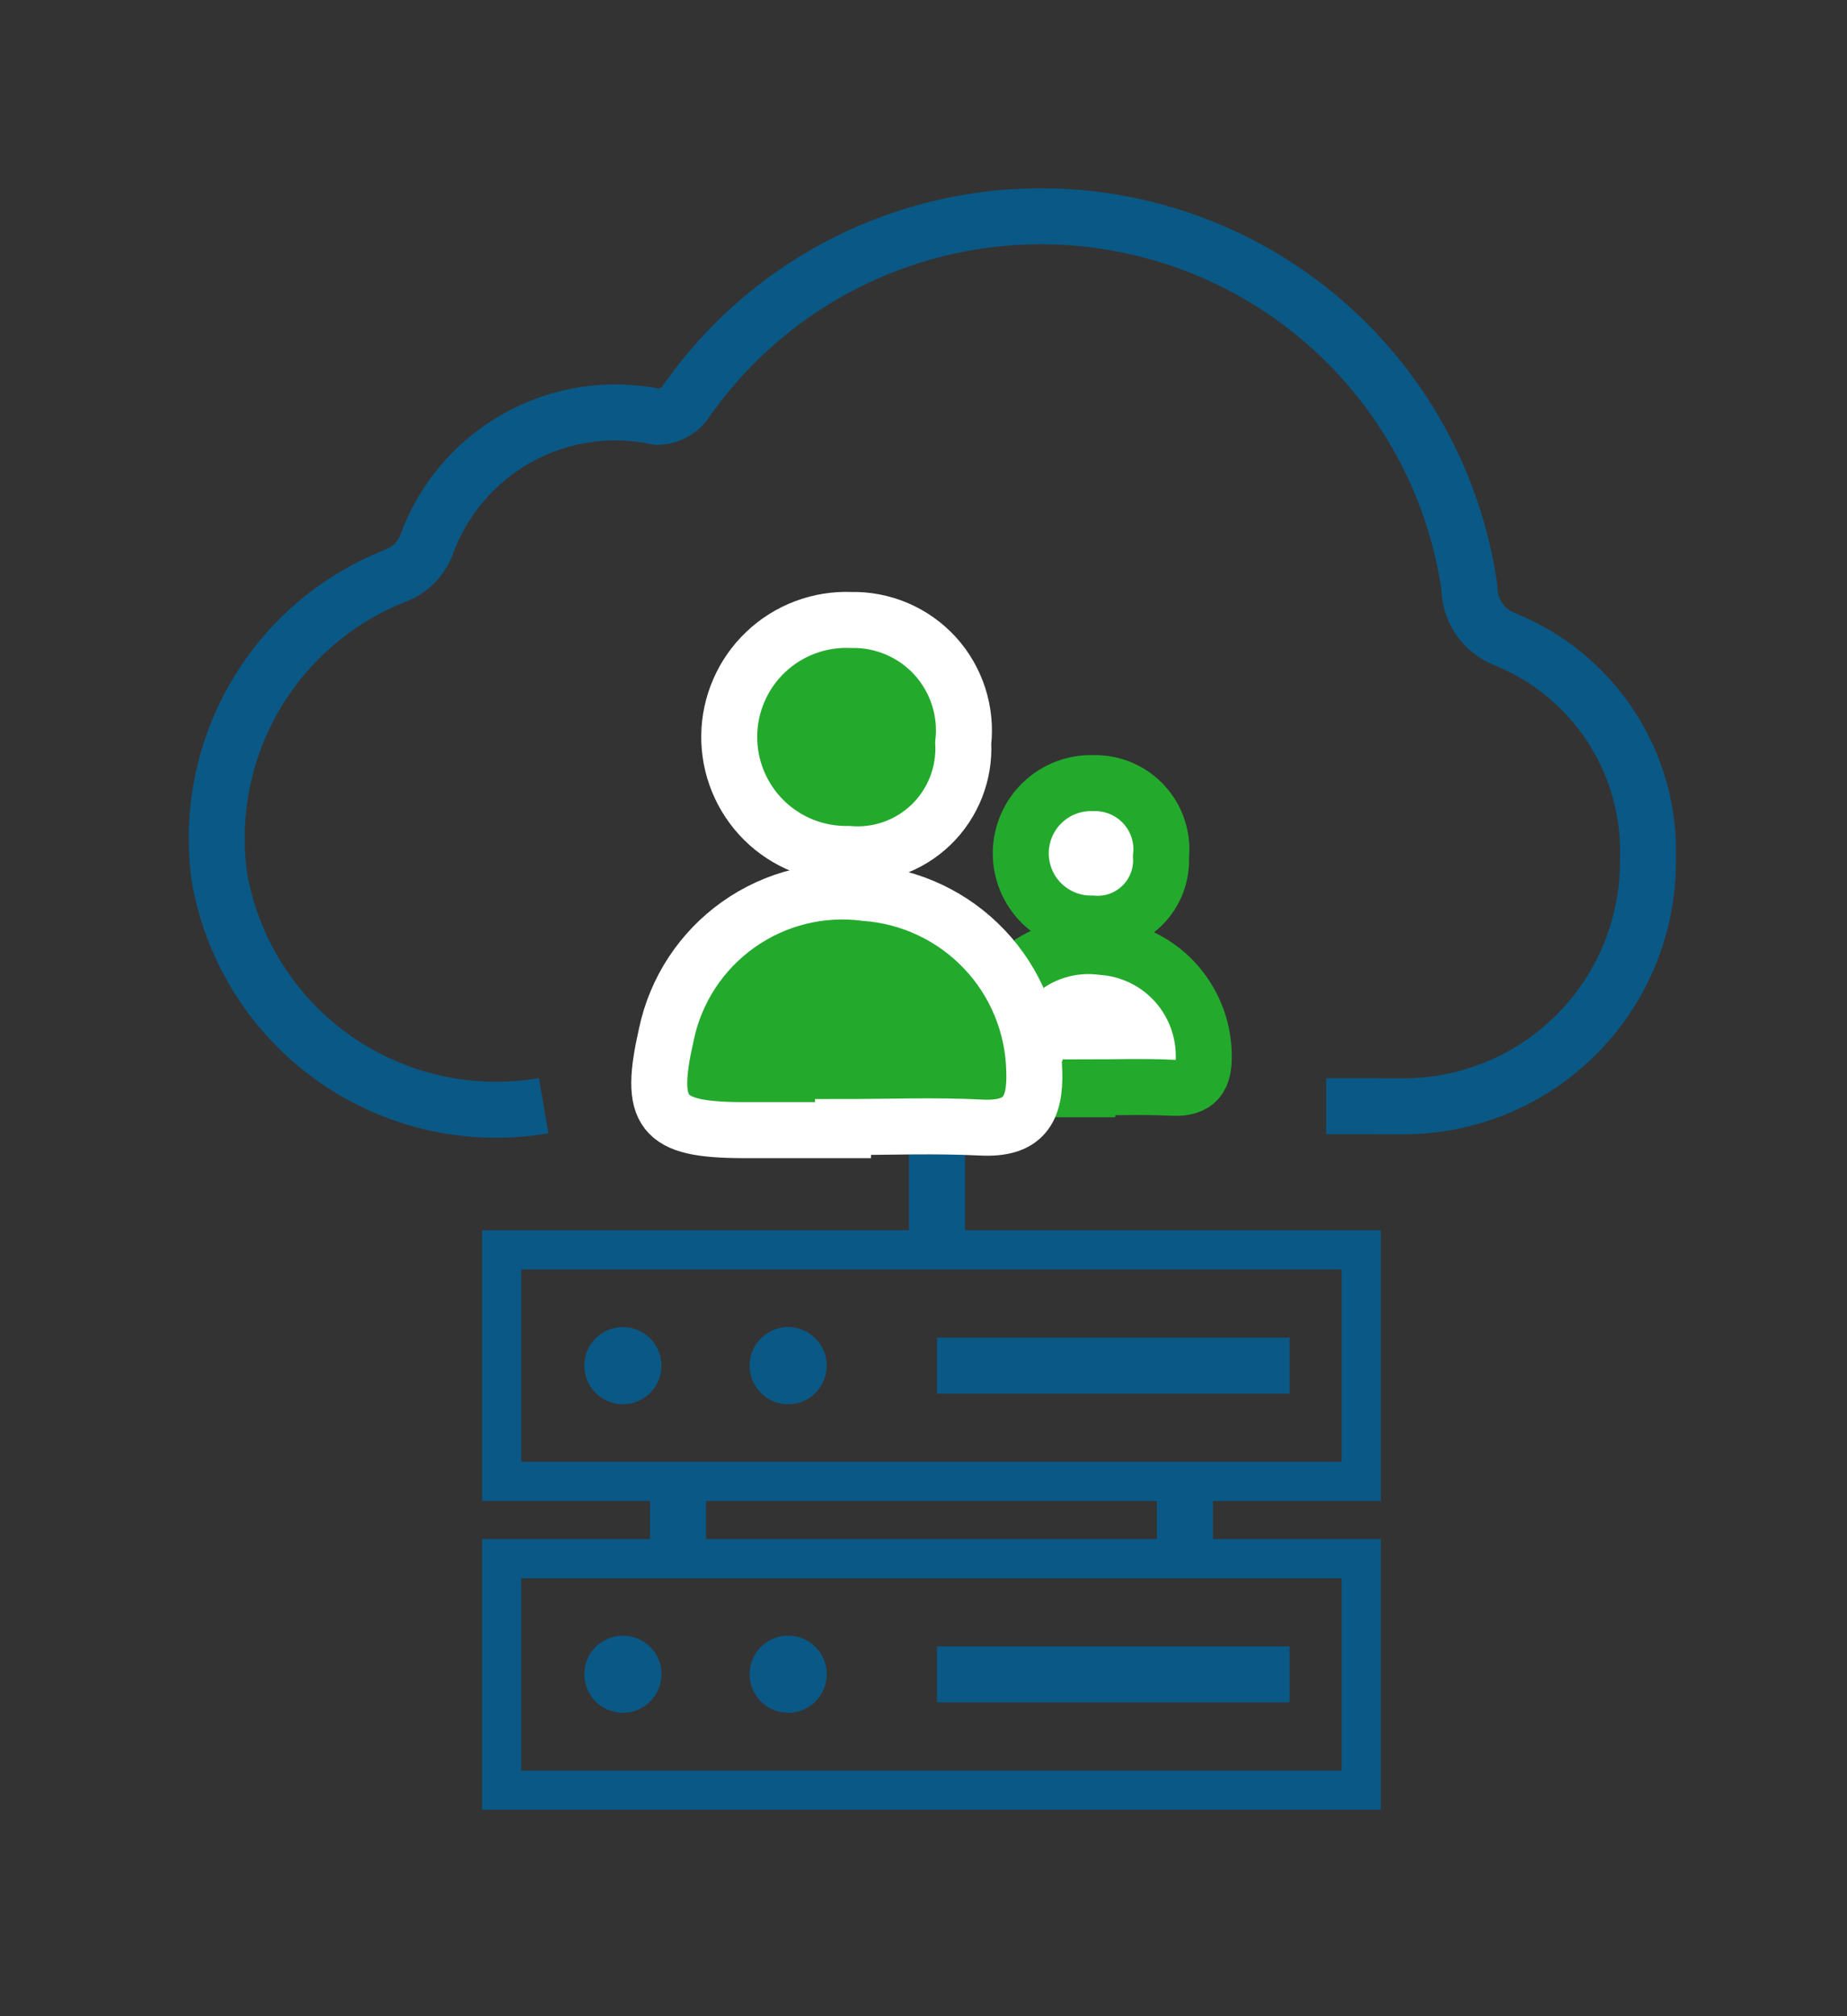 <svg xmlns="http://www.w3.org/2000/svg" width="33" height="36" viewBox="0 0 33 36" fill="none"><rect x="0" y="0" width="33" height="36" fill="#333333" stroke="none"/><g clip-path="url(#clip0_162_328)"><mask id="mask0_162_328" style="mask-type:luminance" maskUnits="userSpaceOnUse" x="0" y="0" width="33" height="36"><path d="M32.785 0.5H0.5V35.309H32.785V0.5Z" fill="white"></path></mask><g mask="url(#mask0_162_328)"><path d="M9.714 19.743C8.41 19.967 7.07 19.667 5.986 18.909C4.902 18.151 4.161 16.995 3.925 15.693C3.76 14.563 3.984 13.411 4.56 12.425C5.136 11.44 6.03 10.679 7.096 10.268C7.327 10.171 7.511 9.988 7.609 9.757C7.899 8.935 8.479 8.247 9.24 7.821C10.001 7.395 10.891 7.261 11.744 7.443C11.839 7.442 11.933 7.419 12.018 7.377C12.103 7.334 12.178 7.273 12.236 7.197C13.12 5.919 14.368 4.936 15.819 4.378C17.27 3.819 18.855 3.711 20.368 4.067C21.881 4.422 23.252 5.225 24.302 6.372C25.352 7.518 26.032 8.954 26.254 10.492C26.254 10.693 26.316 10.889 26.43 11.053C26.544 11.219 26.705 11.345 26.893 11.416C27.669 11.73 28.33 12.276 28.787 12.978C29.243 13.68 29.472 14.506 29.444 15.343C29.454 16.487 29.016 17.59 28.222 18.414C27.429 19.239 26.344 19.719 25.2 19.752C24.983 19.759 24.765 19.752 24.547 19.752H23.694" stroke="#0A5885" stroke-miterlimit="10"></path><path d="M24.321 22.316H8.963V26.451H24.321V22.316Z" stroke="#0A5885" stroke-width="0.7" stroke-miterlimit="10"></path><path d="M11.818 24.384C11.818 24.521 11.777 24.654 11.702 24.767C11.626 24.88 11.518 24.969 11.393 25.021C11.267 25.073 11.128 25.087 10.995 25.06C10.861 25.034 10.738 24.968 10.642 24.872C10.545 24.775 10.48 24.652 10.453 24.519C10.427 24.385 10.44 24.247 10.492 24.121C10.544 23.995 10.633 23.887 10.746 23.811C10.86 23.736 10.993 23.695 11.129 23.695C11.312 23.695 11.487 23.768 11.616 23.897C11.745 24.026 11.818 24.202 11.818 24.384Z" fill="#0A5885"></path><path d="M14.771 24.384C14.771 24.521 14.731 24.654 14.655 24.767C14.579 24.88 14.472 24.969 14.346 25.021C14.22 25.073 14.081 25.087 13.948 25.06C13.814 25.034 13.691 24.968 13.595 24.872C13.498 24.775 13.433 24.652 13.406 24.519C13.38 24.385 13.393 24.247 13.445 24.121C13.498 23.995 13.586 23.887 13.699 23.811C13.813 23.736 13.946 23.695 14.082 23.695C14.265 23.695 14.44 23.768 14.569 23.897C14.698 24.026 14.771 24.202 14.771 24.384Z" fill="#0A5885"></path><path d="M16.741 24.385H23.042" stroke="#0A5885" stroke-miterlimit="10"></path><path d="M24.321 27.83H8.963V31.965H24.321V27.83Z" stroke="#0A5885" stroke-width="0.7" stroke-miterlimit="10"></path><path d="M11.818 29.897C11.817 30.033 11.776 30.166 11.7 30.279C11.624 30.392 11.516 30.48 11.39 30.532C11.264 30.583 11.126 30.596 10.992 30.569C10.858 30.542 10.736 30.476 10.64 30.38C10.544 30.283 10.479 30.16 10.453 30.026C10.427 29.892 10.441 29.754 10.493 29.628C10.546 29.503 10.634 29.395 10.748 29.32C10.861 29.245 10.995 29.205 11.131 29.205C11.314 29.205 11.489 29.278 11.618 29.407C11.747 29.536 11.82 29.711 11.82 29.894" fill="#0A5885"></path><path d="M14.771 29.897C14.771 30.033 14.729 30.166 14.653 30.279C14.577 30.392 14.469 30.48 14.343 30.532C14.217 30.583 14.079 30.596 13.945 30.569C13.812 30.542 13.69 30.476 13.594 30.38C13.497 30.283 13.432 30.16 13.406 30.027C13.38 29.893 13.394 29.755 13.446 29.629C13.498 29.503 13.587 29.396 13.7 29.32C13.814 29.245 13.947 29.205 14.083 29.205C14.266 29.205 14.441 29.278 14.57 29.407C14.7 29.536 14.772 29.711 14.772 29.894" fill="#0A5885"></path><path d="M16.741 29.896H23.042" stroke="#0A5885" stroke-miterlimit="10"></path><path d="M12.114 26.451V27.878" stroke="#0A5885" stroke-miterlimit="10"></path><path d="M21.171 26.451V27.878" stroke="#0A5885" stroke-miterlimit="10"></path><path d="M16.741 20.467V22.318" stroke="#0A5885" stroke-miterlimit="10"></path><path d="M19.454 19.449C19.09 19.449 18.726 19.449 18.363 19.449C17.505 19.444 17.369 19.268 17.563 18.422C17.663 17.947 17.938 17.527 18.334 17.247C18.73 16.966 19.218 16.846 19.699 16.909C20.184 16.945 20.638 17.16 20.972 17.512C21.306 17.865 21.497 18.33 21.507 18.816C21.521 19.238 21.392 19.446 20.936 19.422C20.444 19.397 19.95 19.416 19.456 19.416V19.449" fill="white"></path><path d="M19.454 19.449C19.09 19.449 18.726 19.449 18.363 19.449C17.505 19.444 17.369 19.268 17.563 18.422C17.663 17.947 17.938 17.527 18.334 17.247C18.73 16.966 19.218 16.846 19.699 16.909C20.184 16.945 20.638 17.16 20.972 17.512C21.306 17.865 21.497 18.33 21.507 18.816C21.521 19.238 21.392 19.446 20.936 19.422C20.444 19.397 19.95 19.416 19.456 19.416L19.454 19.449Z" stroke="#23AA2D" stroke-miterlimit="10"></path><path d="M19.511 16.49C19.344 16.493 19.177 16.462 19.022 16.399C18.867 16.336 18.726 16.243 18.607 16.125C18.488 16.007 18.395 15.866 18.331 15.711C18.268 15.556 18.236 15.39 18.238 15.223C18.24 15.056 18.275 14.89 18.342 14.737C18.409 14.583 18.505 14.444 18.627 14.329C18.748 14.213 18.891 14.123 19.047 14.064C19.204 14.005 19.371 13.977 19.538 13.983C19.707 13.979 19.875 14.011 20.03 14.077C20.186 14.143 20.325 14.242 20.439 14.366C20.553 14.491 20.64 14.638 20.692 14.799C20.744 14.96 20.762 15.129 20.743 15.297C20.752 15.46 20.726 15.623 20.667 15.774C20.607 15.926 20.516 16.063 20.399 16.176C20.282 16.289 20.142 16.376 19.988 16.43C19.835 16.484 19.671 16.505 19.509 16.49" fill="white"></path><path d="M19.511 16.49C19.344 16.493 19.177 16.462 19.022 16.399C18.867 16.336 18.726 16.243 18.607 16.125C18.488 16.007 18.395 15.866 18.331 15.711C18.268 15.556 18.236 15.39 18.238 15.223C18.24 15.056 18.275 14.89 18.342 14.737C18.409 14.583 18.505 14.444 18.627 14.329C18.748 14.213 18.891 14.123 19.047 14.064C19.204 14.005 19.371 13.977 19.538 13.983C19.707 13.979 19.875 14.011 20.03 14.077C20.186 14.143 20.325 14.242 20.439 14.366C20.553 14.491 20.64 14.638 20.692 14.799C20.744 14.96 20.762 15.129 20.743 15.297C20.752 15.46 20.726 15.622 20.667 15.774C20.608 15.925 20.517 16.062 20.4 16.175C20.283 16.288 20.143 16.375 19.99 16.43C19.836 16.484 19.673 16.505 19.511 16.49Z" stroke="#23AA2D" stroke-miterlimit="10"></path><path d="M15.062 20.179C14.456 20.179 13.849 20.179 13.243 20.179C11.812 20.17 11.586 19.879 11.906 18.468C12.072 17.677 12.531 16.977 13.192 16.509C13.852 16.041 14.664 15.84 15.467 15.945C16.274 16.005 17.03 16.363 17.588 16.951C18.145 17.538 18.462 18.313 18.479 19.122C18.503 19.822 18.288 20.172 17.528 20.133C16.708 20.091 15.884 20.124 15.062 20.124V20.179Z" fill="#23AA2D"></path><path d="M15.062 20.179C14.456 20.179 13.849 20.179 13.243 20.179C11.812 20.17 11.586 19.879 11.906 18.468C12.072 17.677 12.531 16.977 13.192 16.509C13.852 16.041 14.664 15.84 15.467 15.945C16.274 16.005 17.03 16.363 17.588 16.951C18.145 17.538 18.462 18.313 18.479 19.122C18.503 19.822 18.288 20.172 17.528 20.133C16.708 20.091 15.884 20.124 15.062 20.124V20.179Z" stroke="white" stroke-miterlimit="10"></path><path d="M15.157 15.248C14.877 15.253 14.6 15.202 14.34 15.098C14.081 14.994 13.845 14.839 13.646 14.642C13.448 14.445 13.291 14.21 13.185 13.951C13.079 13.693 13.026 13.415 13.029 13.136C13.032 12.856 13.091 12.58 13.203 12.324C13.314 12.068 13.476 11.836 13.679 11.644C13.881 11.451 14.121 11.301 14.382 11.203C14.644 11.104 14.923 11.059 15.202 11.07C15.484 11.063 15.764 11.117 16.023 11.227C16.283 11.338 16.515 11.502 16.706 11.71C16.896 11.918 17.039 12.165 17.126 12.433C17.213 12.701 17.242 12.985 17.21 13.265C17.225 13.536 17.182 13.807 17.083 14.06C16.984 14.312 16.832 14.541 16.637 14.729C16.442 14.918 16.208 15.062 15.952 15.153C15.697 15.243 15.424 15.277 15.154 15.253" fill="#23AA2D"></path><path d="M15.157 15.248C14.877 15.253 14.6 15.202 14.34 15.098C14.081 14.994 13.845 14.839 13.646 14.642C13.448 14.445 13.291 14.21 13.185 13.951C13.079 13.693 13.026 13.415 13.029 13.136C13.032 12.856 13.091 12.58 13.203 12.324C13.314 12.068 13.476 11.836 13.679 11.644C13.881 11.451 14.121 11.301 14.382 11.203C14.644 11.104 14.923 11.059 15.202 11.07C15.484 11.063 15.764 11.117 16.023 11.227C16.283 11.338 16.515 11.502 16.706 11.71C16.896 11.918 17.039 12.165 17.126 12.433C17.213 12.701 17.242 12.985 17.21 13.265C17.224 13.535 17.18 13.805 17.081 14.057C16.982 14.309 16.83 14.537 16.636 14.725C16.441 14.913 16.208 15.057 15.953 15.147C15.698 15.237 15.427 15.272 15.157 15.248Z" stroke="white" stroke-miterlimit="10"></path></g></g><defs><clipPath id="clip0_162_328"><rect width="32.285" height="34.809" fill="white" transform="translate(0.5 0.5)"></rect></clipPath></defs></svg>